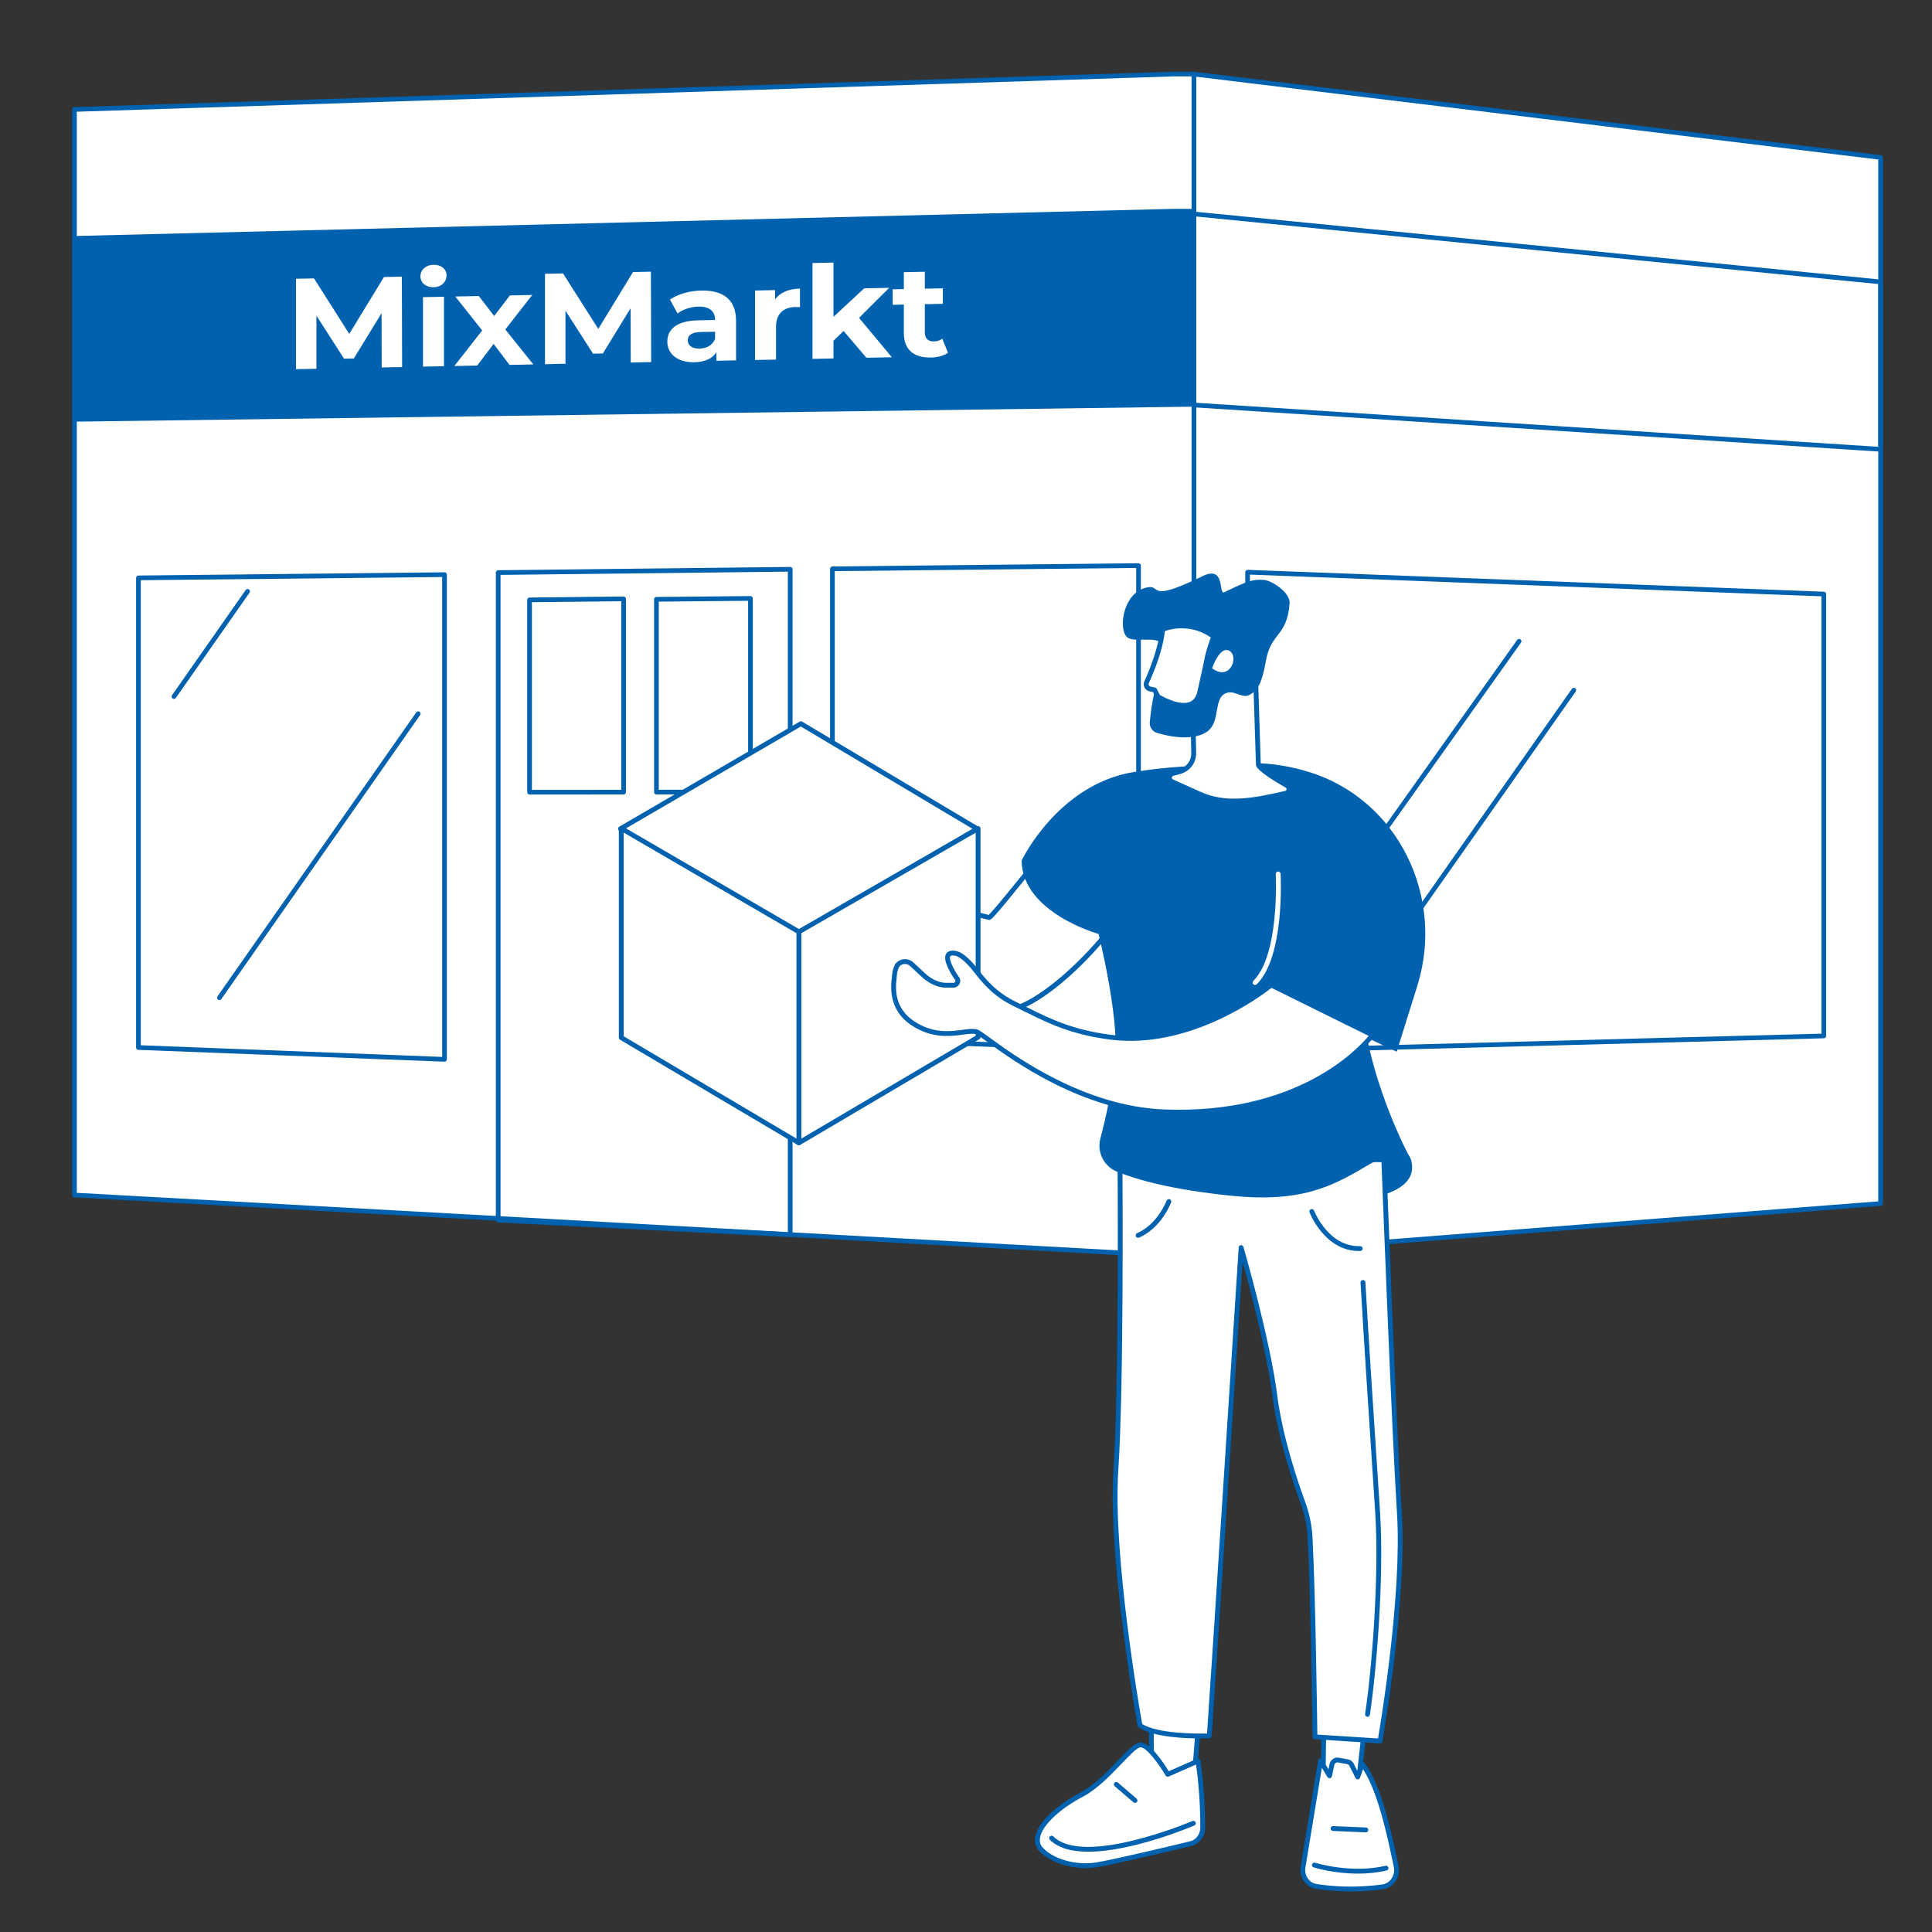 <?xml version="1.0" encoding="UTF-8"?><svg id="Layer_1" xmlns="http://www.w3.org/2000/svg" viewBox="0 0 512 512"><rect x="0" y="0" width="512" height="512" fill="#333333" stroke="none"/><defs><style>.cls-1{fill:#0061af;}.cls-1,.cls-2{stroke-width:0px;}.cls-2{fill:#fff;}</style></defs><g id="Post_office"><polygon class="cls-2" points="498.38 41.723 498.38 318.949 316.338 333.096 316.338 19.62 498.38 41.723"/><path class="cls-1" d="m498.38,119.692c-.013,0-.027-0-.04-.001l-182.042-11.752c-.326-.021-.58-.292-.58-.619v-50.631c0-.175.074-.342.204-.46.13-.118.302-.175.478-.157l182.042,18.026c.317.032.559.298.559.617v44.358c0,.171-.071.335-.196.452-.115.108-.267.168-.424.168Zm-181.422-12.954l180.802,11.672v-43.135l-180.802-17.903v49.365Z"/><path class="cls-1" d="m316.338,333.716c-.156,0-.306-.058-.421-.165-.127-.117-.199-.282-.199-.455V19.62c0-.177.076-.346.209-.464.132-.118.308-.173.486-.151l182.042,22.103c.311.038.545.302.545.616v277.225c0,.324-.249.593-.572.618l-182.042,14.147c-.016.001-.032.002-.048.002Zm.62-313.395v312.105l180.802-14.05V42.273l-180.802-21.952Z"/><path class="cls-1" d="m330.626,279.199c-.161,0-.317-.063-.433-.176-.12-.117-.187-.277-.187-.444v-126.946c0-.169.069-.33.19-.447s.289-.172.454-.173l152.694,5.801c.333.012.597.286.597.62v117.102c0,.336-.268.611-.604.62l-152.694,4.043c-.005 0-.011 0-.016 0Zm.62-126.922v125.665l151.453-4.01v-115.901l-151.453-5.753Z"/><path class="cls-1" d="m367.24,254.428c-.123,0-.247-.037-.356-.113-.28-.197-.348-.584-.151-.864l49.837-70.911c.197-.28.584-.347.864-.151.28.197.348.584.151.864l-49.837,70.911c-.121.172-.313.263-.508.263Z"/><path class="cls-1" d="m338.994,260.012c-.124,0-.249-.037-.359-.115-.279-.198-.345-.586-.146-.865l63.58-89.455c.198-.279.585-.345.864-.146.279.198.345.586.146.865l-63.58,89.455c-.121.17-.312.261-.506.261Z"/><polygon class="cls-2" points="19.732 29.005 19.732 316.695 316.397 333.096 316.397 19.621 310.944 19.624 19.732 29.005"/><polygon class="cls-1" points="19.732 62.548 19.732 111.744 316.397 107.766 316.397 55.35 310.944 55.35 19.732 62.548"/><path class="cls-1" d="m316.397,333.716c-.012,0-.023-0-.034-.001l-296.665-16.4c-.329-.018-.586-.29-.586-.619V29.005c0-.335.266-.609.6-.62l291.212-9.381,5.473-.004c.164,0,.322.065.439.181.116.116.182.274.182.439v313.475c0,.17-.07.333-.194.451-.116.109-.268.17-.426.17Zm-296.045-17.607l295.425,16.332V20.241l-4.833.004L20.352,29.606v286.503Z"/><path class="cls-1" d="m209.411,327.831c-.01,0-.021-0-.031-.001l-77.386-3.863c-.33-.016-.589-.289-.589-.619v-171.61c0-.34.273-.616.613-.62l77.386-.872c.166 0.0.325.062.443.179.118.116.184.275.184.441v176.344c0,.17-.07.332-.193.449-.116.11-.269.171-.428.171Zm-76.766-5.073l76.145,3.801v-175.065l-76.145.858v170.407Z"/><path class="cls-1" d="m140.341,210.567c-.164,0-.322-.065-.438-.181-.116-.116-.182-.274-.182-.439v-50.975c0-.34.274-.616.613-.62l24.923-.271c.166.007.326.063.443.179.118.117.184.275.184.441v51.227c0,.342-.277.62-.62.62l-24.923.02h-0Zm24.922-.64h.006-.006Zm-24.302-50.342v49.741l23.682-.018v-49.98l-23.682.258Z"/><path class="cls-1" d="m173.961,210.54c-.164,0-.322-.065-.438-.181-.116-.116-.182-.274-.182-.439v-51.099c0-.34.274-.617.614-.62l24.922-.234c.167-.012.325.063.442.18.118.117.184.275.184.441v51.314c0,.342-.277.62-.62.62l-24.922.02h-.001Zm24.922-.64h.006-.006Zm-24.302-50.465v49.864l23.682-.018v-50.068l-23.682.223Z"/><polygon class="cls-2" points="140.341 216.914 140.341 271.373 165.263 272.383 165.263 216.914 140.341 216.914"/><polygon class="cls-2" points="173.961 216.914 173.961 272.72 198.883 273.73 198.883 216.914 173.961 216.914"/><path class="cls-1" d="m301.719,278.956c-.008,0-.016-0-.024-.001l-81.119-3.136c-.333-.013-.596-.286-.596-.62v-124.459c0-.34.274-.617.614-.62l81.119-.856c.193.013.325.063.443.179.118.117.184.275.184.441v128.452c0,.169-.069.33-.19.447-.116.111-.27.173-.43.173Zm-80.499-4.353l79.879,3.088v-127.18l-79.879.843v123.249Z"/><path class="cls-2" d="m226.302,250.272c-.123,0-.247-.037-.356-.113-.28-.197-.348-.584-.151-.864l43.926-62.5c.197-.28.583-.347.864-.151.28.197.348.584.151.864l-43.926,62.5c-.121.172-.313.263-.508.263Z"/><path class="cls-1" d="m117.803,281.36c-.008,0-.016-0-.024-.001l-81.119-3.136c-.333-.013-.596-.286-.596-.62v-124.459c0-.34.274-.617.614-.62l81.119-.856c.193.013.325.063.443.179.118.117.184.275.184.441v128.452c0,.169-.069.33-.19.447-.116.111-.27.173-.43.173Zm-80.499-4.353l79.879,3.088v-127.18l-79.879.843v123.249Z"/><path class="cls-2" d="m53.205,252.676c-.123,0-.247-.037-.356-.113-.28-.197-.348-.584-.151-.864l43.926-62.5c.197-.28.583-.347.864-.151.28.197.348.584.151.864l-43.926,62.5c-.121.172-.313.263-.508.263Z"/><path class="cls-1" d="m58.139,265.032c-.123,0-.247-.036-.355-.112-.281-.197-.349-.583-.152-.864l52.692-75.279c.196-.281.583-.349.864-.153.281.197.349.583.152.864l-52.692,75.279c-.121.173-.313.265-.509.265Z"/><path class="cls-1" d="m46.097,185.218c-.123,0-.247-.036-.355-.112-.281-.197-.349-.583-.152-.864l19.518-27.885c.196-.281.583-.349.864-.153.281.197.349.583.152.864l-19.518,27.885c-.121.173-.313.265-.509.265Z"/><polygon class="cls-2" points="361.563 458.449 359.905 473.17 350.59 474.268 350.844 456.8 361.563 458.449"/><path class="cls-1" d="m350.59,474.908c-.157,0-.31-.058-.428-.165-.137-.124-.214-.3-.211-.484l.254-17.468c.003-.185.085-.36.227-.479.141-.12.329-.171.51-.144l10.719,1.649c.339.052.577.363.538.704l-1.657,14.722c-.033.295-.266.529-.561.564l-9.315,1.098c-.025.003-.05.004-.075.004Zm.883-17.364l-.232,16.004,8.086-.953,1.532-13.607-9.385-1.444Z"/><path class="cls-2" d="m348.754,499.904c3.866.613,10.213,1.175,17.689.125,2.45-.344,4.107-2.872,3.555-5.444-1.539-7.165-4.172-20.752-8.938-27.076l-1.256,3.401-1.62-3.224c-.222-.441-.628-.742-1.093-.808l-2.472-.451c-.761-.109-1.478.426-1.648,1.231l-.624,2.954-2.388-3.966-4.656,28.246c-.332,2.413,1.203,4.656,3.45,5.012Z"/><path class="cls-1" d="m357.997,501.256c-3.766,0-6.964-.343-9.343-.721-2.575-.409-4.363-2.98-3.984-5.731l4.659-28.263c.044-.265.248-.474.511-.524.264-.052.53.069.668.298l1.549,2.574.288-1.365c.238-1.127,1.276-1.889,2.364-1.732l2.496.455c.646.092,1.235.524,1.549,1.151l.959,1.907.746-2.019c.081-.219.275-.377.507-.411.232-.034.463.061.604.248,4.527,6.007,7.153,18.384,8.722,25.779l.33,1.548c.312,1.451.009,2.972-.831,4.174-.789,1.129-1.947,1.853-3.26,2.038-3.059.43-5.933.594-8.535.594Zm-7.688-32.792l-4.374,26.531c-.282,2.05,1.026,3.976,2.919,4.276,3.937.625,10.169,1.153,17.499.124.957-.135,1.806-.668,2.389-1.504.637-.912.866-2.068.629-3.173l-.33-1.551c-1.464-6.9-3.862-18.198-7.806-24.289l-.832,2.252c-.088.239-.31.403-.564.417-.254.011-.493-.124-.607-.351l-1.62-3.223c-.127-.253-.356-.426-.612-.463l-2.496-.455c-.405-.059-.806.256-.907.734l-.624,2.954c-.054.257-.26.455-.52.499-.262.043-.518-.076-.654-.301l-1.491-2.477Z"/><path class="cls-1" d="m359.875,496.53c-6.38,0-11.462-1.57-11.752-1.661-.337-.106-.524-.465-.418-.802.106-.337.464-.523.802-.418.095.03,9.561,2.948,18.66.803.343-.082.688.132.769.476.081.344-.132.688-.476.769-2.588.61-5.18.834-7.586.834Z"/><path class="cls-1" d="m361.964,485.591c-.009,0-.019-0-.028-.001l-8.711-.374c-.353-.015-.627-.314-.612-.667.015-.353.316-.619.667-.612l8.711.374c.353.015.627.314.611.667-.015.344-.298.612-.638.612Z"/><polygon class="cls-2" points="318.126 450.277 316.42 471.765 305.232 471.681 305.024 450.178 318.126 450.277"/><path class="cls-1" d="m316.42,472.405h-.005l-11.188-.084c-.349-.002-.632-.285-.635-.633l-.208-21.503c-.002-.171.066-.337.187-.458.122-.121.273-.178.458-.188l13.102.099c.178.001.347.077.467.207.12.131.18.306.166.483l-1.705,21.488c-.027.333-.305.589-.638.589Zm-10.555-1.359l9.964.075,1.604-20.21-11.764-.088.196,20.223Z"/><path class="cls-2" d="m318.739,484.327c-.001,2.034-1.324,3.81-3.18,4.257-6.456,1.556-20.997,5.017-25.139,5.645-5.377.815-11.944-.995-14.729-4.378-2.785-3.383,2.233-9.639,10.912-14.227,6.871-3.632,12.879-12.816,15.492-13.182,2.613-.366,7.363,7.775,7.363,7.775l8.008-3.52s1.281,7.315,1.274,17.631Z"/><path class="cls-1" d="m287.758,495.064c-5.005,0-10.165-1.894-12.562-4.806-.807-.98-1.088-2.222-.813-3.592.734-3.661,5.301-8.108,11.92-11.607,3.691-1.951,7.178-5.597,9.979-8.527,2.513-2.629,4.328-4.527,5.723-4.723,2.63-.375,6.439,5.49,7.712,7.594l7.491-3.292c.18-.079.387-.071.559.022.173.093.294.26.328.453.013.074,1.29,7.489,1.283,17.741-.002,2.315-1.545,4.367-3.67,4.878-6.176,1.488-20.994,5.019-25.193,5.656-.901.136-1.826.202-2.757.202Zm14.531-31.995c-.037,0-.072.002-.107.007-.954.134-2.907,2.177-4.976,4.34-2.865,2.996-6.431,6.726-10.306,8.774-6.192,3.273-10.613,7.484-11.263,10.727-.2.995-.016,1.845.546,2.527,2.584,3.138,8.795,4.962,14.14,4.152,4.15-.629,18.925-4.15,25.085-5.635,1.558-.375,2.689-1.904,2.69-3.635.005-8.191-.815-14.539-1.137-16.71l-7.248,3.186c-.298.13-.646.018-.81-.263-1.84-3.152-5.061-7.47-6.615-7.47Z"/><path class="cls-1" d="m288.429,490.717c-4.191,0-7.876-.849-10.196-3.143-.251-.248-.254-.653-.005-.905.248-.251.653-.254.904-.005,8.159,8.068,36.584-3.948,36.871-4.07.324-.138.701.012.84.337.139.325-.012.701-.337.84-.883.378-16.427,6.947-28.077,6.947Z"/><path class="cls-1" d="m300.797,477.787c-.147,0-.295-.051-.416-.154l-4.971-4.263c-.268-.23-.299-.634-.069-.902.23-.269.634-.299.902-.069l4.971,4.263c.268.23.299.634.069.902-.127.148-.306.223-.486.223Z"/><path class="cls-1" d="m335.111,318.457s42.428,3.879,38.922-10.772c-2.229-9.316-33.528-2.522-42.68-.14-1.563.407-37.606-5.331-37.606-5.331l8.612,20.478,32.753-4.236Z"/><path class="cls-2" d="m366.721,307.359s2.654,70.35,4.131,93.565c1.478,23.214-5.12,60.463-5.12,60.463l-17.256-1.102s-.418-36.035-1.287-52.789c-.164-3.165-.817-6.284-1.907-9.26-2.193-5.99-6.06-17.594-7.42-28.272-1.941-15.241-8.957-39.344-8.957-39.344,0,0-7.723,119.982-8.436,129.408,0,0-13.552.544-18.36-2.765,0,0-7.968-43.831-6.387-67.633,1.581-23.802,1.083-82.974,1.083-82.974l69.916.705Z"/><path class="cls-1" d="m365.732,462.026c-.013,0-.027-0-.041-.001l-17.256-1.102c-.334-.021-.595-.296-.599-.631-.004-.36-.427-36.214-1.286-52.763-.16-3.07-.788-6.123-1.869-9.074-2.196-5.999-6.085-17.667-7.454-28.412-1.469-11.531-5.91-28.354-7.925-35.651-1.312,20.37-7.562,117.302-8.196,125.682-.024.324-.288.578-.612.591-.563.022-13.822.513-18.748-2.877-.14-.097-.236-.245-.267-.413-.08-.439-7.964-44.182-6.396-67.79,1.561-23.507,1.086-82.335,1.081-82.927-.002-.171.066-.337.188-.458.121-.121.285-.193.458-.187l69.916.705c.341.003.62.275.633.616.026.703,2.67,70.608,4.13,93.548,1.465,23.025-5.063,60.242-5.129,60.615-.055.307-.322.528-.63.528Zm-16.624-2.342l16.091,1.028c.812-4.757,6.372-38.423,5.015-59.747-1.388-21.809-3.844-86.005-4.109-92.972l-68.655-.692c.047,6.538.386,60.159-1.089,82.371-1.494,22.486,5.668,63.486,6.33,67.208,4.189,2.63,14.629,2.578,17.183,2.525.923-12.783,8.317-127.646,8.393-128.826.02-.31.26-.561.568-.595.314-.03.597.159.684.457.07.241,7.053,24.326,8.978,39.442,1.353,10.62,5.208,22.185,7.386,28.134,1.124,3.071,1.779,6.249,1.945,9.447.8,15.399,1.222,47.462,1.281,52.221Z"/><path class="cls-1" d="m360.119,331.527c-9.101,0-13.037-10.145-13.076-10.249-.125-.33.042-.699.372-.824.331-.125.7.042.824.372.037.097,3.77,9.664,12.21,9.417.369-.024.648.267.658.62.011.353-.267.648-.62.658-.123.004-.247.006-.369.006Z"/><path class="cls-1" d="m301.599,328.024c-.25,0-.486-.147-.59-.391-.137-.325.015-.701.34-.838,5.371-2.269,7.791-8.541,7.815-8.604.125-.331.495-.497.824-.373.331.125.497.494.373.824-.105.279-2.643,6.851-8.514,9.332-.081.034-.166.051-.249.051Z"/><path class="cls-1" d="m362.397,454.967c-.032,0-.064-.002-.097-.007-.349-.053-.589-.379-.536-.729,1.731-11.354,3.783-36.135,2.693-53.266-.235-3.684-.556-8.555-.925-14.144-.879-13.319-2.083-31.56-2.972-46.925-.02-.353.249-.655.602-.676.349-.016.655.249.676.602.889,15.36,2.093,33.598,2.971,46.915.369,5.59.691,10.462.925,14.147,1.096,17.225-.966,42.132-2.705,53.541-.048.316-.321.543-.632.543Z"/><path class="cls-2" d="m215.891,227.869c-1.958-.525-1.259,1.258.229,2.663,1.101,1.04,2.615,1.926,3.48,2.39.212.114.157.438-.081.468-7.558.965-12.836,5.205-15.426,7.799-1.445,1.448-1.291,3.867.386,5.039,6.555,4.581,23.892-.267,25.962-.158,1.866.098,15.744,9.069,15.744,9.069,5.862,5.307,11.292,11.228,17.105,12.744,10.672,2.785,34.289-22.222,38.253-33.642,0,0-8.846-10.935-20.079-13.82-.778-.2-18.562,22.93-19.356,22.724-12.705-3.292-23.124-4.791-29.502-7.448-1.649-.687-3.184-1.612-4.603-2.695-1.635-1.248-5.125-3.262-12.111-5.135Z"/><path class="cls-1" d="m265.076,268.741c-.682,0-1.333-.077-1.948-.237-4.946-1.291-9.498-5.551-14.318-10.061-.995-.931-1.999-1.871-3.016-2.793-6.74-4.355-14.326-8.883-15.387-8.94-.392-.017-1.726.224-3.272.506-6.194,1.132-17.724,3.241-23.023-.463-.935-.654-1.529-1.686-1.63-2.832-.104-1.182.318-2.342,1.158-3.184,2.424-2.428,7.466-6.557,14.672-7.811-.826-.497-1.83-1.172-2.632-1.929-.364-.344-2.146-2.119-1.488-3.297.21-.377.703-.76,1.864-.449,6.958,1.865,10.547,3.882,12.333,5.244,1.446,1.103,2.947,1.983,4.461,2.613,3.86,1.608,9.385,2.822,15.783,4.229,4.011.882,8.549,1.879,13.377,3.124,1.07-.937,5.648-6.589,9.362-11.174,9.463-11.683,9.601-11.65,10.249-11.484,11.309,2.904,20.051,13.584,20.417,14.037.139.172.18.403.107.612-3.761,10.836-25.155,34.288-37.071,34.288Zm-34.711-23.311c.039,0,.075.001.11.003,1.938.102,13.716,7.658,16.058,9.171.029.019.056.04.082.063,1.036.937,2.058,1.894,3.07,2.842,4.698,4.396,9.135,8.549,13.767,9.757,4.459,1.164,12.323-3.076,21.04-11.339,7.607-7.211,14.253-15.999,16.324-21.554-1.439-1.681-9.458-10.628-19.254-13.262-1.058.938-5.55,6.483-9.195,10.983-9.624,11.882-9.762,11.845-10.42,11.673-4.902-1.27-9.516-2.285-13.588-3.18-6.458-1.419-12.035-2.646-16-4.297-1.615-.673-3.212-1.608-4.745-2.777-1.695-1.293-5.133-3.215-11.889-5.026-.168-.045-.289-.063-.371-.069.094.311.462.949,1.204,1.65,1.061,1.002,2.55,1.866,3.343,2.292.343.184.525.566.454.949-.071.38-.375.669-.757.718-7.431.949-12.622,5.179-15.054,7.616-.572.573-.86,1.364-.789,2.167.069.78.456,1.453,1.089,1.896,4.861,3.397,16.477,1.273,22.06.253,1.91-.349,2.914-.528,3.46-.528Zm31.903-2.901h.006-.006Z"/><path class="cls-1" d="m334.923,202.97c4.297.007,8.429,1.661,11.528,4.639,4.763,4.576,11.364,12.225,14.004,21.445,2.603,9.09-.07,23.89.195,32.497.708,22.952,13.154,45.552,13.154,45.552,0,0-2.227-3.768-12.054,2.12-9.151,5.483-17.511,9.452-35.13,7.692-15.937-1.593-25.316-4.266-30.583-6.397-3.488-1.412-5.39-5.177-4.427-8.815,1.391-5.254,3.294-13.499,3.969-21.447.948-11.152-4.444-32.745-4.444-32.745,0,0-20.234-5.608-20.396-19.463,0,0,9.631-20.228,29.793-23.466,15.142-2.432,27.282-1.624,34.389-1.612Z"/><path class="cls-1" d="m335.558,239.996s6.284,13.519-5.196,20.047l39.783,18.663,5.582-17.857c7.057-23.272-5.19-48.682-28.346-56.108-9.375-3.006-16.538-2.462-16.538-2.462l4.715,37.717Z"/><path class="cls-2" d="m332.604,261.023c-.165,0-.33-.064-.456-.191-.248-.251-.245-.656.007-.904,7.001-6.899,5.948-28.08,5.936-28.293-.019-.353.252-.654.604-.673.349-.016.654.251.673.604.048.894,1.095,21.97-6.316,29.273-.124.123-.287.184-.449.184Z"/><path class="cls-2" d="m333.478,202.577l-.707-22.464-16.761,3.863.339,15.617c.029,2.265-1.472,4.266-3.655,4.872l-1.97.548c-1.015.282-1.122,1.679-.161,2.112l7.405,3.334c7.098,3.196,14.871,1.599,22.452-.17l.328-.076c.971-.226,1.166-1.525.302-2.022-2.953-1.702-7.52-4.509-7.572-5.613Z"/><path class="cls-1" d="m327.089,212.934c-3.232,0-6.349-.526-9.384-1.892l-7.405-3.334c-.687-.309-1.093-.994-1.036-1.745.058-.751.563-1.365,1.288-1.567l1.97-.548c1.901-.528,3.211-2.275,3.187-4.248l-.339-15.611c-.007-.303.201-.569.496-.637l16.761-3.863c.187-.042.383,0,.534.117s.243.295.249.487l.706,22.435c.056.16.671,1.313,7.253,5.107.622.358.955,1.049.85,1.759-.106.712-.626,1.277-1.327,1.44l-.328.077c-4.745,1.107-9.211,2.023-13.476,2.023Zm-10.428-28.452l.328,15.096c.032,2.559-1.664,4.819-4.124,5.503l-1.97.547c-.305.085-.349.352-.355.432-.006.08-.003.351.285.481l7.405,3.334c6.675,3.005,13.933,1.683,22.044-.21l.328-.077c.283-.066.34-.309.351-.382.014-.093.019-.323-.224-.463-7.815-4.505-7.869-5.648-7.891-6.137,0-.003-0-.007-0-.01l-.682-21.686-15.496,3.571Zm17.452,18.035h0Z"/><path class="cls-1" d="m303.83,155.704c4.315-.998-.418,4.417,14.914-3.042,6.106-2.97,4.103,5.064,5.689,4.297,5.857-2.83,7.464-3.541,10.598-3.268,2.075.181,6.938,3.386,6.725,6.178-.694,9.111-4.966,7.466-6.339,15.544-.964,5.674-2.198,7.562-4.218,8.712-2.043,1.163-4.132-1.474-6.458-.373-3.01,1.426-1.478,6.776-4.175,9.567-1.7,1.759-6.099,3.195-13.91.923-1.266-.368-2.088-1.593-1.952-2.911.175-1.689.408-3.822.801-5.842,1.872-9.626,4.758-12.225,3.199-14.368-2.388-3.284-8.85-.058-10.467-2.814-1.68-2.863-.315-11.237,5.593-12.604Z"/><path class="cls-2" d="m321.627,168.676l-.86,2.537c-.405,1.195-.727,2.415-.965,3.654-.445,2.324-1.365,6.284-1.856,8.516-1.578,7.178-11.078,1.217-11.078,1.217l-.883-1.75-1.187-.262c-.23-.051-.451-.149-.624-.308-.433-.398-.536-1.006-.307-1.506,1.254-2.736,3.805-8.834,4.229-13.987,0,0,6.795-3.047,13.53,1.888Z"/><path class="cls-1" d="m313.741,187.56c-3.314,0-7.023-2.298-7.213-2.417-.098-.062-.178-.15-.231-.254l-.747-1.479-.891-.196c-.359-.079-.676-.239-.919-.462-.625-.573-.808-1.475-.455-2.244,1.114-2.43,3.751-8.639,4.173-13.773.019-.232.163-.436.376-.531.291-.13,7.214-3.141,14.17,1.956.225.165.317.457.228.721l-.86,2.537c-.394,1.163-.711,2.364-.943,3.569-.324,1.692-.906,4.282-1.374,6.362-.182.808-.35,1.555-.485,2.171-.403,1.833-1.322,3.063-2.732,3.654-.652.273-1.365.386-2.098.386Zm-6.385-3.412c.864.509,5.29,2.98,7.99,1.846,1.017-.427,1.663-1.326,1.975-2.748.136-.617.304-1.366.486-2.177.466-2.072,1.045-4.65,1.366-6.322.242-1.263.574-2.521.987-3.74l.707-2.086c-5.404-3.708-10.789-2.176-12.171-1.682-.512,5.051-2.866,10.786-4.248,13.802-.121.263-.057.571.158.768.077.071.19.124.329.155l1.187.262c.188.042.347.165.433.336l.801,1.585Z"/><path class="cls-2" d="m321.215,177.088s2.06-6.103,4.624-4.584c2.563,1.519.127,8.182-4.624,4.584Z"/><polygon class="cls-2" points="259.01 219.664 211.707 247.171 164.444 219.63 212.243 191.791 259.01 219.664"/><path class="cls-1" d="m211.707,247.81c-.111,0-.223-.029-.322-.087l-47.262-27.541c-.197-.115-.318-.325-.318-.553,0-.228.121-.438.318-.553l47.799-27.838c.201-.117.45-.116.649.003l46.767,27.873c.195.116.313.326.312.553-.001.226-.122.436-.318.549l-47.303,27.506c-.099.058-.211.087-.322.087Zm-45.992-28.18l45.992,26.801,46.042-26.773-45.51-27.124-46.524,27.096Z"/><polygon class="cls-2" points="211.716 302.865 211.716 246.942 259.204 219.567 259.204 274.851 211.716 302.865"/><path class="cls-1" d="m211.716,303.505c-.11,0-.219-.028-.317-.084-.199-.114-.322-.326-.322-.555v-55.924c0-.229.122-.44.32-.554l47.489-27.374c.198-.114.442-.114.64 0.0.198.114.319.325.319.554v55.284c0,.226-.12.436-.315.551l-47.489,28.015c-.1.059-.212.089-.325.089Zm.64-56.194v54.434l46.21-27.26v-53.811l-46.21,26.637Z"/><polygon class="cls-2" points="211.716 302.865 211.716 246.942 164.639 219.532 164.639 274.987 211.716 302.865"/><path class="cls-1" d="m211.716,303.505c-.113,0-.226-.03-.326-.089l-47.077-27.879c-.194-.115-.314-.324-.314-.55v-55.454c0-.229.122-.44.321-.554.199-.114.443-.113.641.002l47.077,27.409c.197.115.318.325.318.553v55.924c0,.23-.123.442-.323.556-.098.056-.207.084-.317.084Zm-46.437-28.883l45.798,27.121v-54.434l-45.798-26.664v53.977Z"/><path class="cls-2" d="m336.887,261.041s-19.999,16.688-42.511,13.838c-12.021-1.522-18.235-5.358-25.261-8.718-5.451-2.607-8.342-6.182-10.357-8.789-1.126-1.458-2.919-3.532-4.618-4.411-.5-.259-1.03-.371-1.506-.39-4.006-.16,1.152,6.976,1.152,6.976.237.781-.352,1.568-1.168,1.559l-2.518-.026c-1.545-.212-3.043-.755-4.955-2.269l-3.776-3.504c-1.091-.742-2.609-.626-3.466.378-.362.425-.779,1.772-.812,2.371-.13,2.318-2.067,9.892,6.747,14.226,6.71,3.3,12.217.421,14.992,1.161,2.023.539,23.349,20.191,49.677,21.219,39.654,1.548,55.199-20.362,55.199-20.362l-26.817-13.257Z"/><path class="cls-1" d="m312.428,295.377c-1.29 0-2.604-.025-3.948-.078-21.654-.845-40.08-14.267-47.017-19.319-1.29-.94-2.509-1.827-2.804-1.921-.816-.217-2.041-.056-3.46.132-2.971.393-7.04.93-11.646-1.335-8.29-4.077-7.516-11.013-7.186-13.975.037-.337.07-.627.083-.861.038-.684.485-2.189.964-2.75,1.053-1.236,2.907-1.447,4.312-.492.027.018.052.038.076.06l3.777,3.504c1.958,1.548,3.409,1.936,4.567,2.099l2.478.026c.182.011.351-.081.461-.228.092-.123.13-.273.108-.421-.745-1.047-3.492-5.121-2.497-6.977.236-.441.768-.959,1.964-.908.627.025,1.24.184,1.775.461,1.769.916,3.603,3.001,4.83,4.589,1.723,2.231,4.608,5.964,10.126,8.603,1.019.488,2.022.985,3.027,1.484,5.833,2.895,11.864,5.888,22.038,7.177,1.724.218,3.438.319,5.128.319,19.837.001,36.711-13.861,36.893-14.014.194-.161.466-.194.693-.082l26.818,13.257c.168.083.291.235.337.417.046.181.01.374-.099.527-.152.214-15.134,20.708-51.798,20.709Zm-54.741-22.701c.472,0,.908.042,1.306.148.471.126,1.279.706,3.223,2.122,6.851,4.99,25.048,18.245,46.314,19.075,35.131,1.365,51.317-16.028,54.184-19.499l-25.746-12.727c-2.706,2.131-21.712,16.371-42.673,13.718-10.389-1.316-16.519-4.358-22.447-7.3-1-.496-1.997-.991-3.011-1.476-5.345-2.556-8.267-5.973-10.587-8.975-1.148-1.486-2.844-3.426-4.406-4.234-.466-.241-.931-.306-1.238-.319-.292-.009-.669.02-.785.235-.436.813.948,3.606,2.481,5.727.041.058.073.121.093.189.173.569.068,1.169-.289,1.645-.353.471-.891.74-1.478.74h-.02l-2.519-.026c-.027-0-.054-.002-.08-.006-1.893-.26-3.468-.978-5.265-2.401l-3.777-3.502c-.847-.549-1.972-.426-2.582.289-.236.277-.631,1.468-.66,1.991-.014.254-.049.567-.089.932-.326,2.923-1.004,9.005,6.479,12.685,4.257,2.093,7.948,1.606,10.914,1.215.973-.128,1.864-.246,2.655-.246Z"/></g><path class="cls-2" d="m101.151,97.38l-.035-14.374-7.345,11.989-2.603.052-7.31-11.388v14.067l-5.419.108v-23.958l4.777-.095,9.341,14.701,9.198-15.072,4.742-.095.071,23.957-5.419.108Z"/><path class="cls-2" d="m111.42,73.217c0-1.677,1.391-3.005,3.459-3.047,2.067-.041,3.458,1.164,3.458,2.806,0,1.78-1.391,3.108-3.458,3.149-2.068.042-3.459-1.231-3.459-2.909Zm.678,5.531l5.562-.111v18.413l-5.562.111v-18.413Z"/><path class="cls-2" d="m135.023,96.703l-4.206-5.563-4.351,5.734-6.061.121,7.38-9.422-7.13-8.996,6.238-.125,4.064,5.292,4.172-5.457,5.918-.118-7.131,9.144,7.416,9.264-6.311.126Z"/><path class="cls-2" d="m167.147,96.062l-.035-14.374-7.344,11.988-2.604.052-7.309-11.388v14.067l-5.419.108v-23.958l4.777-.095,9.341,14.702,9.198-15.072,4.742-.095.071,23.957-5.42.108Z"/><path class="cls-2" d="m195.065,84.997v10.507l-5.206.104v-2.293c-1.033,1.697-3.03,2.627-5.846,2.684-4.492.09-7.167-2.253-7.167-5.436,0-3.251,2.39-5.558,8.235-5.675l4.422-.088c0-2.293-1.426-3.6-4.422-3.54-2.031.041-4.136.733-5.525,1.822l-1.997-3.691c2.104-1.479,5.206-2.329,8.271-2.39,5.848-.117,9.234,2.417,9.234,7.995Zm-5.562,4.8v-1.882l-3.815.076c-2.603.052-3.423.992-3.423,2.225,0,1.334,1.177,2.201,3.138,2.162,1.854-.037,3.459-.89,4.101-2.58Z"/><path class="cls-2" d="m212.001,76.479v4.928c-.463-.025-.82-.052-1.248-.043-3.065.062-5.098,1.711-5.098,5.236v8.693l-5.562.111v-18.413l5.312-.106v2.43c1.355-1.807,3.638-2.776,6.596-2.835Z"/><path class="cls-2" d="m223.554,87.713l-2.674,2.586v4.689l-5.562.111v-25.396l5.562-.111v14.375l8.128-7.555,6.632-.133-7.985,7.963,8.698,10.436-6.738.135-6.061-7.101Z"/><path class="cls-2" d="m251.222,93.493c-1.141.81-2.817,1.22-4.527,1.254-4.528.09-7.167-2.082-7.167-6.462v-7.564l-2.959.059v-4.107l2.959-.059v-4.484l5.562-.111v4.484l4.777-.096v4.107l-4.777.096v7.495c0,1.575.892,2.412,2.39,2.382.82-.017,1.64-.272,2.245-.729l1.498,3.735Z"/></svg>